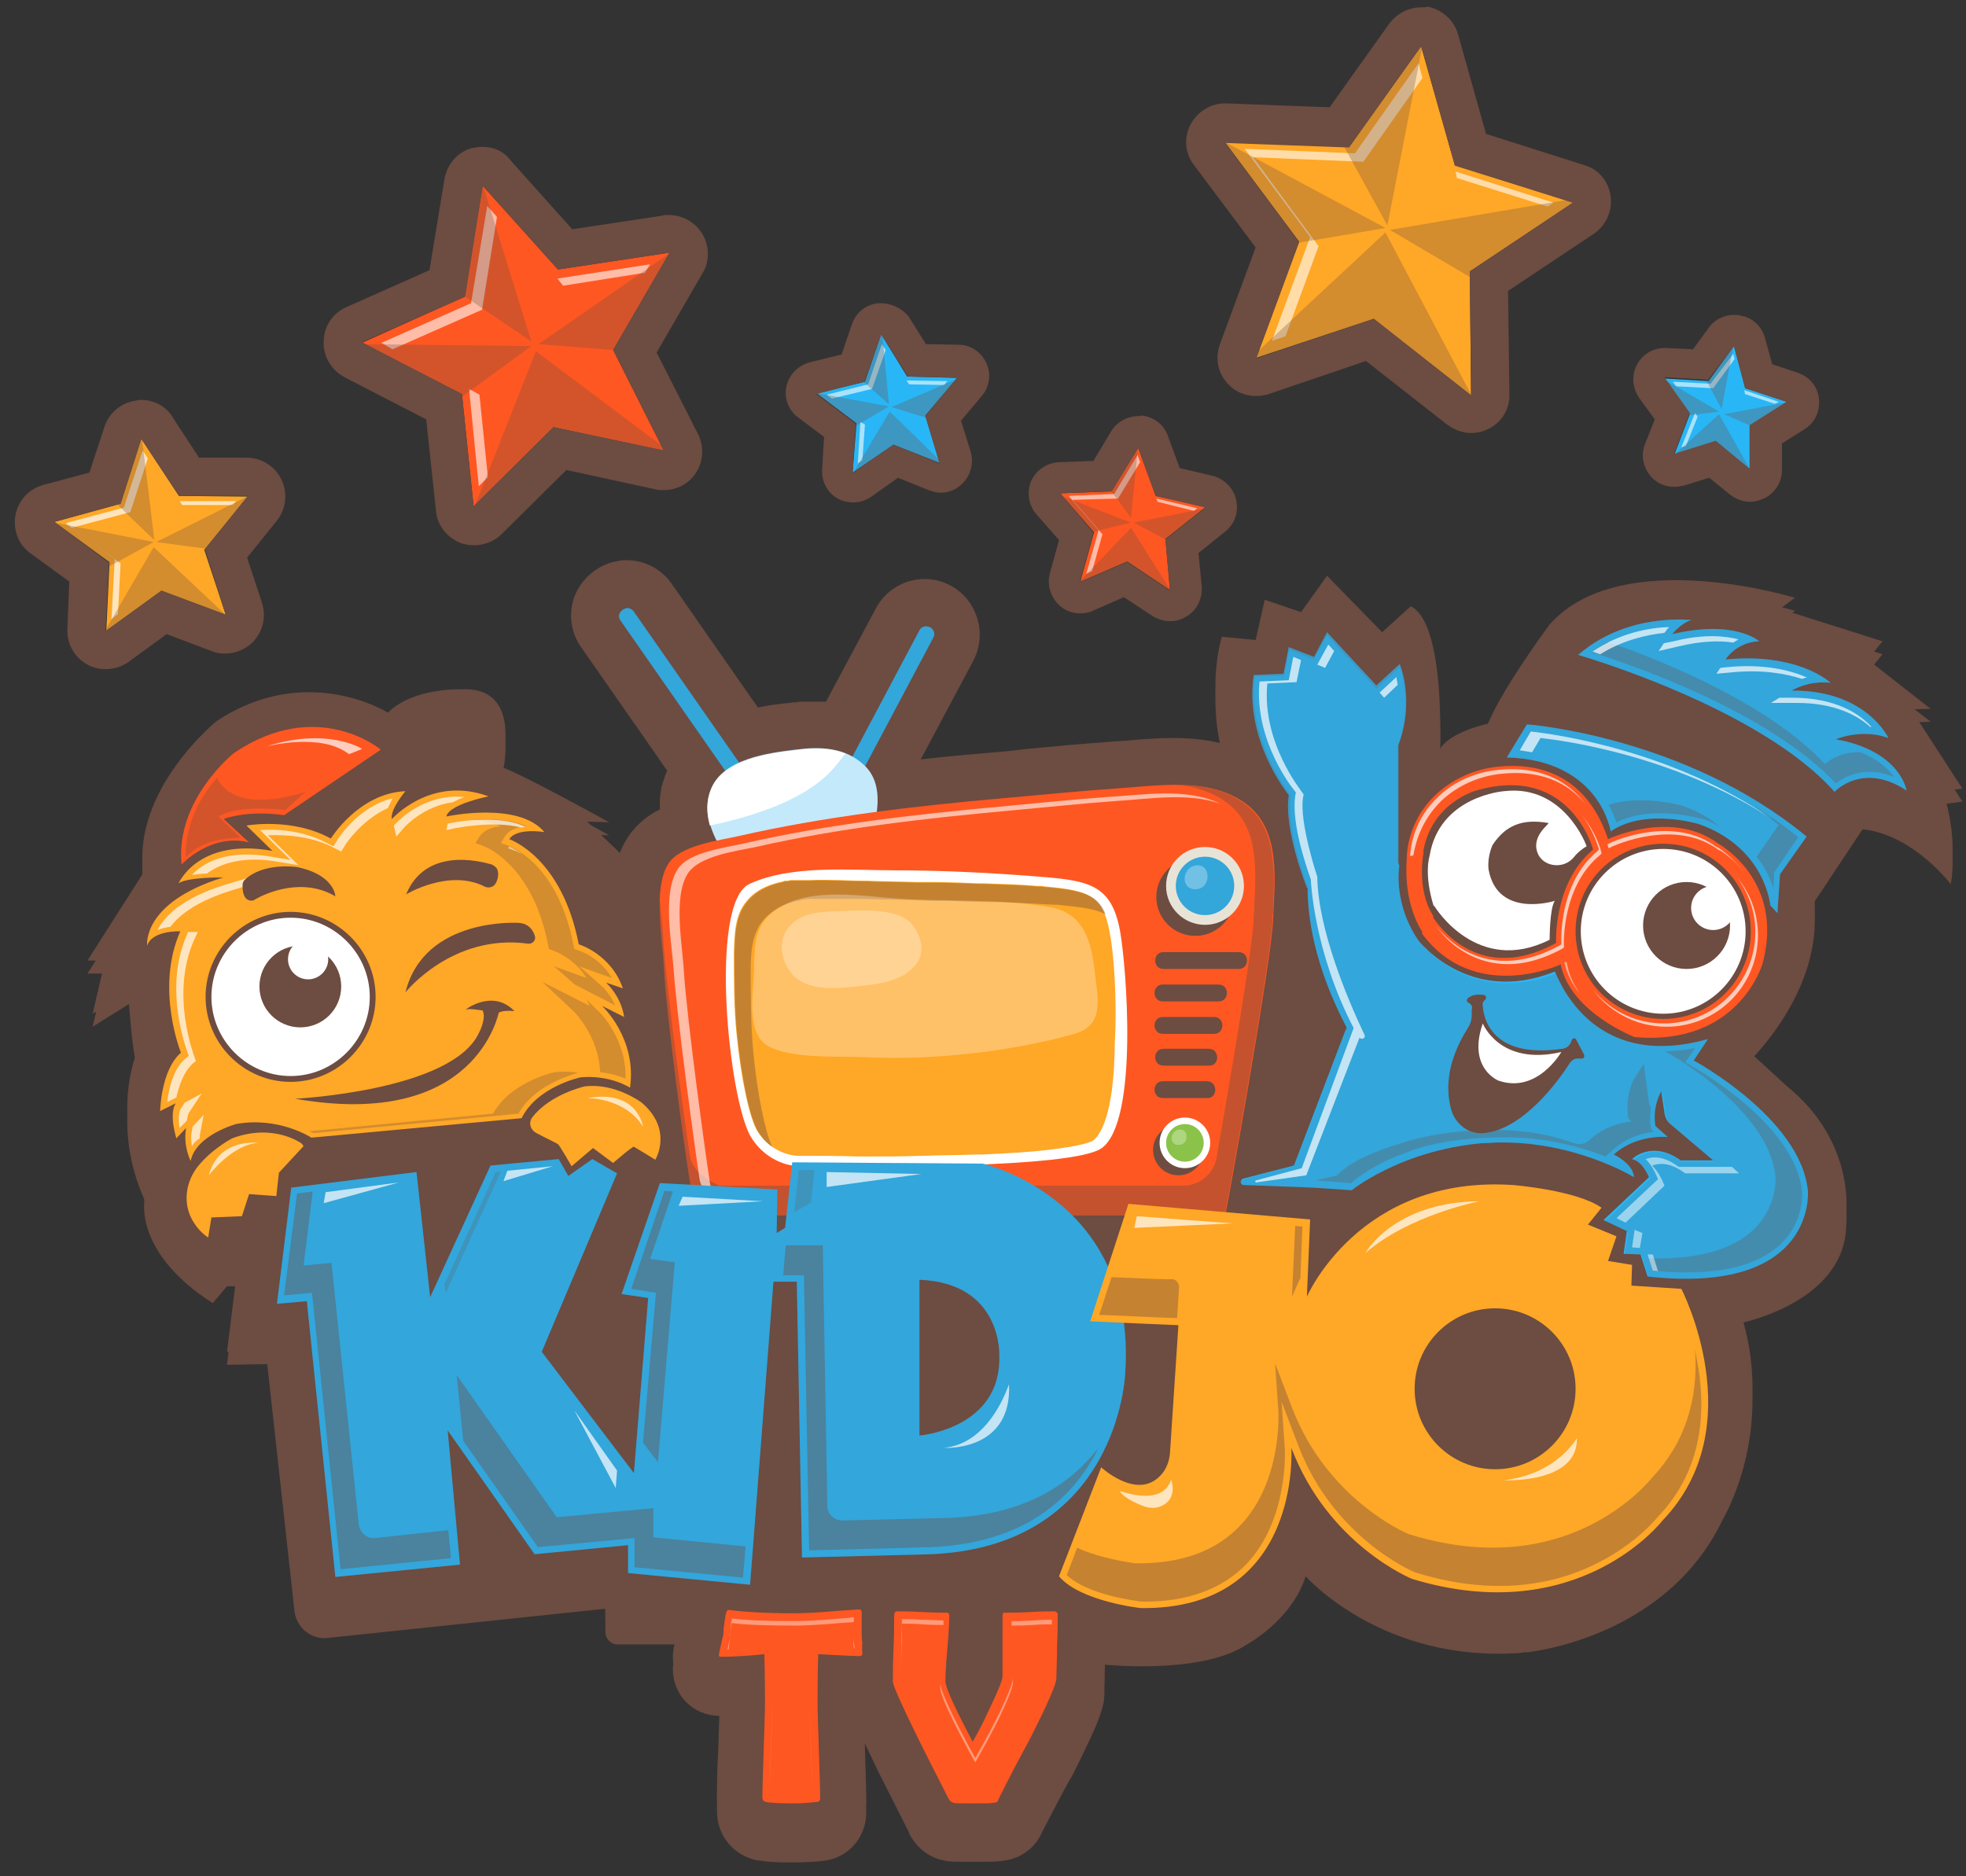 <svg xmlns="http://www.w3.org/2000/svg" width="176" height="168" viewBox="0 0 176 168">
    <rect x="0" y="0" width="176" height="168" fill="#333333" stroke="none"/>
    <g fill="none" fill-rule="evenodd">
        <g fill-rule="nonzero">
            <g>
                <g transform="translate(-468 -344) translate(196 343) translate(272.8 1.6)">
                    <path fill="#6D4C41" d="M96.85 140.947c-.813-.814-1.975-1.279-3.195-1.279h-.059c-.522 0-1.22 0-2.15.059-1.045.058-1.568.058-1.8.058H89.18c-.407 0-.871.058-1.278.174-.407.116-.872.349-1.278.697-.756-.58-1.685-.93-2.673-.93-.407 0-1.104 0-2.033-.058-1.046-.058-1.86-.058-2.382-.058-.523 0-1.046.117-1.569.29-.871-.464-1.743-.464-2.033-.464-.175 0-.175 0-1.104.058l-.814.058c-2.266.175-3.253.233-3.718.233-3.021 0-4.532-.117-5.345-.233H64.257c-.64 0-3.95.233-4.358 4.59v.058c0 .349-.058.64-.058.988 0 .116-.058.29-.116.639v.058c-.174.93-.29 1.336-.29 1.801 0 2.324 1.8 4.183 4.183 4.183 0 .872-.058 2.266-.116 4.067-.117 1.975-.117 3.486-.117 4.474 0 2.207 1.51 4.008 3.66 4.415h.117c.639.116 1.51.174 2.847.174h.116c1.045 0 1.917-.058 2.556-.116.407-.058 1.162-.116 1.917-.58 1.337-.756 2.15-2.209 2.15-3.777 0-1.046-.058-2.498-.116-4.474 0-.639-.058-1.22-.058-1.8.348.696.755 1.568 1.22 2.555.93 1.86 1.859 3.66 2.788 5.52v.058c.64 1.278 1.801 2.208 3.138 2.44.465.116.93.116 2.73.116h.175c.871 0 1.568 0 2.033-.058h.058c.407-.058 1.395-.116 2.324-.813.872-.581 1.278-1.395 1.453-1.801 1.162-2.208 2.033-3.951 2.672-4.997 0-.058.058-.116.058-.116 2.673-5.287 2.847-6.275 2.847-7.378 0-.64 0-1.57.058-2.79 0-1.335.058-2.265.058-2.904-.058-1.22-.523-2.266-1.336-3.137z"/>
                    <path fill="#6D4C41" d="M174.876 70.009l-4.59-7.088 1.743-.059-5.635-4.415 1.336-1.627-9.18-2.905 1.337-.987s-15.57-4.823-21.961 2.382c0 0-4.184 5.635-5.52 8.889 0 0-3.37.697-4.3 2.266 0 0 .524-11.272-2.614-12.782l-2.556 2.324-4.938-5.055-2.324 3.254-3.254-1.104-.813 3.602-3.021-.29s-2.382 7.146 2.498 15.047l1.627 7.61s-23.181 3.835-41.134.233c0 0-10.516-1.22-16.035-2.73l-3.776-3.602 1.975.058s-8.599-4.764-9.702-4.939c0 0 2.207-7.262-3.544-6.972 0 0-4.3-.174-6.566 2.092 0 0-7.262-4.59-15.338.755 0 0-7.552 6.1-6.565 13.595L7.03 85.405h1.569l-1.104 4.764 3.253-2.034s.29 4.3.697 5.52c0 0-2.324 5.287.698 12.026 0 0-.988 4.706 6.1 9.238l1.278-1.511h.872l-.872 7.03 3.602-.058 2.44 22.135c.175 1.453 1.51 2.557 2.963 2.382l24.866-2.614v2.091c0 .581.465 1.104 1.104 1.104h14.118c.64 0 1.162-.464 1.22-1.104l.058-1.162s17.081.291 19.638-1.568c0 0 1.22 4.3 8.482 5.635 0 0 8.598.93 12.723-1.743 0 0 4.125-2.207 5.346-6.158 0 0 6.855 7.785 19.288 6.856.233-.059.407-.059.64-.059 4.647-.639 13.42-3.427 17.429-11.91 0 0 4.764-7.901 1.51-17.545 0 0 9.354-1.801 9.528-8.715 0 0 .814-6.391-5.286-11.33l-3.544-3.253s6.913-6.449 5.926-14.35l4.357-6.565s3.834 0 7.901 4.88c0 0 .697-2.847-.697-7.146l1.743-.232z"/>
                    <g fill="#6D4C41">
                        <path d="M89.878 90.401c-.813-.813-1.975-1.278-3.195-1.278h-.058c-.523 0-1.22 0-2.15.058-1.046.058-1.569.058-1.801.058H82.209c-.407 0-.871.058-1.278.174-.407.117-.871.349-1.278.698-.755-.581-1.685-.93-2.673-.93-.406 0-1.104 0-2.033-.058-1.046-.058-1.86-.058-2.382-.058-.523 0-1.046.116-1.569.29-.871-.465-1.743-.465-2.033-.465-.175 0-.175 0-1.104.059l-.813.058c-2.266.174-3.254.232-3.719.232-3.02 0-4.531-.116-5.345-.232H57.285c-.64 0-3.95.232-4.357 4.59v.058c0 .348-.058.639-.058.987 0 .116-.059.29-.117.64v.057c-.174.93-.29 1.337-.29 1.801 0 2.324 1.8 4.184 4.183 4.184 0 .871-.058 2.265-.116 4.066-.116 1.976-.116 3.486-.116 4.474 0 2.208 1.51 4.009 3.66 4.415h.116c.639.117 1.51.175 2.847.175h.116c1.046 0 1.917-.058 2.556-.116.407-.059 1.162-.117 1.917-.581 1.337-.756 2.15-2.208 2.15-3.777 0-1.046-.058-2.498-.116-4.473 0-.64-.058-1.22-.058-1.801.348.697.755 1.568 1.22 2.556.93 1.86 1.86 3.66 2.789 5.52v.057c.639 1.279 1.8 2.208 3.137 2.44.465.117.93.117 2.73.117h.175c.871 0 1.569 0 2.033-.058h.058c.407-.059 1.395-.117 2.324-.814.872-.58 1.278-1.394 1.453-1.8 1.162-2.209 2.033-3.952 2.672-4.997 0-.058.058-.117.058-.117 2.673-5.286 2.847-6.274 2.847-7.378 0-.64 0-1.569.058-2.789 0-1.336.058-2.266.058-2.905-.058-1.22-.522-2.265-1.336-3.137z" transform="translate(6.972 51.708)"/>
                        <path d="M167.904 19.463l-4.59-7.088 1.743-.058-5.635-4.416 1.336-1.626-9.18-2.905 1.337-.988s-15.57-4.822-21.961 2.382c0 0-4.183 5.636-5.52 8.89 0 0-3.37.696-4.299 2.265 0 0 .523-11.271-2.614-12.782l-2.557 2.324-4.938-5.054-2.324 3.253-3.253-1.104-.814 3.602-3.021-.29s-2.382 7.146 2.498 15.047l1.627 7.611s-23.181 3.835-41.134.233c0 0-10.515-1.22-16.035-2.73l-3.776-3.603 1.975.058s-8.598-4.764-9.702-4.938c0 0 2.207-7.263-3.544-6.972 0 0-4.3-.174-6.565 2.091 0 0-7.263-4.59-15.338.756 0 0-7.553 6.1-6.565 13.595L.058 34.859h1.569L.523 39.623l3.253-2.033s.29 4.299.698 5.519c0 0-2.324 5.287.697 12.026 0 0-.988 4.706 6.1 9.238l1.278-1.51h.872l-.872 7.03 3.602-.059 2.44 22.136c.175 1.452 1.511 2.556 2.963 2.382l24.867-2.615v2.092c0 .58.464 1.104 1.103 1.104h14.118c.64 0 1.162-.465 1.22-1.104l.059-1.162s17.08.29 19.637-1.569c0 0 1.22 4.3 8.482 5.636 0 0 8.599.93 12.724-1.743 0 0 4.125-2.208 5.345-6.159 0 0 6.855 7.786 19.288 6.856.233-.058.407-.058.64-.058 4.647-.64 13.42-3.428 17.429-11.91 0 0 4.764-7.902 1.51-17.546 0 0 9.354-1.801 9.529-8.715 0 0 .813-6.39-5.287-11.329l-3.544-3.253s6.913-6.45 5.926-14.35l4.357-6.566s3.835 0 7.901 4.88c0 0 .698-2.846-.697-7.146l1.743-.232z" transform="translate(6.972 51.708)"/>
                    </g>
                    <path fill="#6D4C41" d="M105.565 115.21c-.64 0-1.278-.117-1.918-.35-1.336-.464-2.382-1.394-3.137-2.382H70.996c-1.627 2.208-3.544 2.731-4.996 2.731-.64 0-1.278-.116-1.918-.349-1.917-.697-3.195-2.265-3.95-3.718-2.382-1.568-3.138-3.544-3.37-4.996-.348-2.15-2.15-15.164-2.44-20.044 0-.407-.058-.93-.116-1.453-.29-3.02-.756-7.204 1.162-10.225.755-1.162 1.743-1.975 2.905-2.556v-.233-.348-.407c0-.116.058-.29.058-.407 0-.174.058-.29.058-.406 0-.175.058-.29.116-.465 0-.116.058-.233.116-.349.058-.29.175-.523.29-.813v-.058l-7.61-10.923c-1.046-1.394-1.278-3.253-.581-4.88.697-1.569 2.208-2.73 3.892-2.963.233-.058.465-.058.698-.058 1.51 0 2.905.697 3.834 1.86.058.057.116.173.174.231l7.728 11.097c1.103-.232 2.091-.348 2.788-.406.116 0 .29-.059.407-.059h.116c.116 0 .29 0 .407-.058h2.382l4.473-8.366c.872-1.627 2.557-2.614 4.358-2.614 1.743 0 3.37.93 4.241 2.44.871 1.51.93 3.311.116 4.88l-4.706 8.831c2.44-.29 4.706-.465 6.623-.639.93-.058 1.86-.174 2.79-.29 2.44-.233 4.937-.465 7.436-.64.523-.058 1.045-.058 1.626-.116 1.279-.116 2.673-.232 4.125-.232 3.66 0 6.566.871 8.89 2.556 4.59 3.428 4.299 9.005 4.183 12.666 0 .406-.059.813-.059 1.22 0 .639-.058 2.556-2.207 15.047-2.092 12.375-2.266 12.666-2.557 13.305-.406.755-.987 1.336-1.743 1.743-1.568 2.556-3.66 3.195-5.17 3.195z"/>
                    <g transform="translate(54.612 53.45)">
                        <path fill="#6D4C41" d="M8.831 54.496c.29.93 1.104 2.557 2.15 2.905 1.743.64 2.905-2.382 3.37-3.66l-5.52.755zM48.338 54.496c.29.93 1.104 2.557 2.15 2.905 1.742.64 2.904-2.382 3.37-3.66l-5.52.755z"/>
                        <path fill="#29B6F6" d="M28.12 2.382c-.117-.232-.349-.349-.64-.349-.232 0-.464.117-.58.349l-7.088 13.363c-.117.232-.117.464 0 .697.116.232.348.348.639.348.232 0 .464-.116.58-.348L28.12 3.079c.174-.29.116-.523 0-.697zM12.84 19.056c.232-.058.465-.232.58-.465.117-.232.059-.464-.115-.697L1.278.64C1.104.465.871.35.64.407.407.465.174.639.06.87c-.117.233-.059.465.115.698l12.027 17.255c.174.174.406.232.639.232z"/>
                        <path fill="#6D4C41" d="M8.947.64C8.831.406 8.6.29 8.308.29c-.232 0-.465.117-.58.35L.638 14.001c-.116.232-.116.464 0 .697.116.232.349.348.64.348.232 0 .464-.116.58-.348L8.947 1.336c.174-.29.116-.523 0-.697z" opacity=".15" transform="translate(19.172 1.743)"/>
                        <path fill="#6D4C41" d="M12.84 19.056c.232-.058.465-.232.58-.465.117-.232.059-.464-.115-.697L1.278.64C1.104.465.871.35.64.407.407.465.174.639.06.87c-.117.233-.059.465.115.698l12.027 17.255c.174.174.406.232.639.232z" opacity=".15"/>
                        <path fill="#C4E9FB" d="M21.961 14.466c-1.743-1.626-3.95-1.684-6.158-1.394-2.44.29-6.45.814-7.553 3.486-.93 2.266.29 4.416 1.336 6.217.116 0 .233 0 .349-.117l13.014-2.905c-.174-.174 1.046-3.37-.988-5.287z"/>
                        <path fill="#FFF" d="M20.276 13.42c-1.394-.522-2.963-.522-4.473-.29-2.44.29-6.45.814-7.553 3.486-.465 1.104-.407 2.208-.116 3.254 9.876-2.092 11.27-5.52 12.142-6.45z"/>
                        <path fill="#FF5722" d="M6.39 52.056c.175 1.162 1.105 2.034 2.673 2.73h45.2c.117-.232 4.184-23.006 4.3-26.492.116-3.428.755-7.96-2.382-10.342-3.311-2.498-8.017-1.626-11.794-1.394-3.37.232-6.74.581-10.109.872-7.843.697-15.86 1.626-23.53 3.37-1.743.406-5.287.813-6.333 2.497-1.394 2.208-.522 6.74-.406 9.122.232 4.59 1.975 17.255 2.382 19.637z"/>
                        <path fill="#6D4C41" d="M55.077 11.968v-.465c0-.639.058-1.22.058-1.859v-.58c0-.407 0-.814-.058-1.22-.116-2.15-.697-4.184-2.498-5.578C50.836.93 48.686.58 46.479.523c1.626.174 3.137.639 4.473 1.627 3.196 2.382 2.498 6.913 2.382 10.341-.058 2.44-2.091 14.35-3.311 21.38-.233 1.453-1.51 2.557-3.021 2.557H5.519c-1.568-.698-2.498-1.569-2.672-2.73C2.498 31.314.697 18.65.465 14.06c-.058-1.046-.233-2.44-.349-3.893-.174 2.208.233 4.939.349 6.565.29 4.59 2.033 17.256 2.382 19.638.174 1.103.987 1.975 2.44 2.614.058.058.116.058.232.116h45.2c.117-.232 4.184-23.007 4.3-26.493v-.523c.058-.058.058-.058.058-.116z" opacity=".4" transform="translate(3.486 15.687)"/>
                        <path fill="#FFF" d="M4.067 34.975C3.718 32.71 2.033 20.51 1.743 16.093c-.116-2.324-.988-6.681.349-8.773 1.045-1.626 4.473-2.033 6.1-2.382C15.57 3.254 23.297 2.382 30.85 1.685c3.254-.29 6.45-.64 9.703-.872 2.905-.174 6.274-.755 9.18.233-3.08-1.453-6.915-.756-10.11-.581-3.253.232-6.507.58-9.702.871-7.553.697-15.28 1.569-22.659 3.254-1.685.406-5.112.755-6.1 2.382-1.336 2.091-.523 6.507-.349 8.773.29 4.415 1.976 16.616 2.324 18.882.175 1.103 1.046 1.975 2.557 2.614h.174c-1.046-.639-1.685-1.394-1.801-2.266z" opacity=".6" transform="translate(4.067 16.849)"/>
                        <path fill="#FFF" d="M44.852 29.282c-.755-4.067-2.73-4.474-7.03-4.823-4.357-.348-8.715-.58-13.072-.58-4.067 0-9.296-.523-13.072 1.22-3.66 1.684-1.86 19.52.174 22.716.93 1.51 2.614 2.556 4.416 2.556 5.46.058 24.4.233 26.957-1.626 3.312-2.44 2.208-16.268 1.627-19.463z"/>
                        <path fill="#FFA726" d="M43.922 29.398c-.58-3.138-1.684-3.719-5.693-4.067-.175 0-.349-.058-.523-.058h-.29c-1.279-.116-2.964-.175-4.765-.233h-.523c-1.394-.058-2.788-.116-4.183-.116H26.668h-.059c-1.685-.058-3.195-.058-4.415-.116-1.337 0-2.208-.058-2.44-.058-.814 0-1.744-.058-2.673 0h-1.685c-.116 0-.232.058-.349.058h-.116c-.058 0-.174 0-.232.058-.058 0-.116 0-.174.058h-.117c-1.162.29-2.207.755-2.963 1.685-1.103 1.278-1.103 3.021-1.162 4.648 0 2.382 0 4.88.233 7.204.406 4.067 1.162 7.67 1.917 8.831.813 1.278 2.208 2.092 3.602 2.15h.93c1.162 0 2.73 0 4.531.058h.581c1.801 0 3.37 0 4.88-.058h.175c1.743-.058 3.312-.058 4.706-.116h.639c2.556-.117 4.415-.233 5.868-.407 3.021-.349 3.893-.697 4.125-.872.523-.406 1.86-2.033 1.917-8.714.233-4.067-.116-8.25-.465-9.935z"/>
                        <path fill="#6D4C41" d="M2.15 15.745c-.233-2.382-.233-4.88-.233-7.205 0-1.568.058-3.37 1.162-4.647.814-.93 1.86-1.395 2.963-1.685h.116c.059 0 .117 0 .175-.058.058 0 .174 0 .232-.058h.116c.117 0 .233-.059.349-.059h4.357c.233 0 1.104 0 2.44.059 1.22 0 2.731.058 4.416.116h1.336c1.395.058 2.789.116 4.183.116h.523c1.801.058 3.486.174 4.764.232h.29c.175 0 .35.058.524.058 1.8.175 3.02.349 3.834.814C33 1.627 31.606 1.278 28.41.988c-.174 0-.348-.058-.523-.058h-.29C26.319.813 24.634.755 22.833.697h-.523C20.915.64 19.52.581 18.127.581h-1.278-.059C15.106.523 13.595.523 12.375.465c-1.336 0-2.208-.058-2.44-.058-.814 0-1.743-.058-2.673 0H5.577c-.116 0-.232.058-.348.058h-.116c-.058 0-.175 0-.233.058-.058 0-.116 0-.174.058H4.59c-1.162.29-2.208.755-2.963 1.685C.523 3.544.523 5.287.465 6.914c0 2.382 0 4.88.232 7.204.407 4.067 1.162 7.669 1.917 8.83.349.524.756.989 1.22 1.279-.639-1.394-1.336-4.764-1.684-8.482z" opacity=".4" transform="translate(9.877 24.401)"/>
                        <path fill="#FFF" d="M1.162 13.595c.174.174.349.349.581.465 2.15 1.162 6.275.871 8.715.987 5.926.291 12.898-.464 18.707-2.091 2.79-.813 2.034-3.312 1.801-5.636-.29-2.614-.987-5.17-3.95-5.693C22.136.755 17.139 1.22 12.2.755 8.889.465 4.009-.175 1.51 2.673.523 3.834.523 5.403.465 6.856c.058 1.8-.697 5.17.697 6.739z" opacity=".3" transform="translate(11.62 25.563)"/>
                        <path fill="#FFF" d="M.813 5.636c.058.058.058.116.117.174C2.324 7.437 4.822 7.146 6.68 6.972c1.51-.174 3.08-.29 4.416-1.104 1.568-1.046 1.859-2.382.93-4.009-.35-.639-.93-1.046-1.57-1.278C8.716 0 6.624.174 4.88.232 3.428.29 1.51.407.581 1.801-.29 2.905 0 4.59.813 5.636z" opacity=".3" transform="translate(14.525 27.306)"/>
                        <g fill="#6D4C41">
                            <path d="M7.843.407h-6.74c-.987 0-.987 1.51 0 1.51h6.74c.988 0 .988-1.51 0-1.51zM6.042 3.312H1.046c-.988 0-.988 1.51 0 1.51h4.996c.988 0 .988-1.51 0-1.51zM5.636 6.217h-4.59c-.988 0-.988 1.51 0 1.51h4.59c.987 0 .987-1.51 0-1.51zM5.17 9.063H1.105c-.988 0-.988 1.51 0 1.51H5.17c.987.059.987-1.51 0-1.51zM4.996 11.968h-3.95c-.988 0-.988 1.51 0 1.51h3.95c.988.059.988-1.51 0-1.51z" transform="translate(47.64 30.792)"/>
                        </g>
                        <circle cx="51.591" cy="26.26" r="3.486" fill="#6D4C41"/>
                        <circle cx="52.463" cy="25.273" r="3.486" fill="#E8E3D7"/>
                        <circle cx="52.463" cy="25.273" r="2.614" fill="#29B6F6"/>
                        <circle cx="3.079" cy="2.614" r="2.614" fill="#6D4C41" opacity=".15" transform="translate(49.384 22.658)"/>
                        <path fill="#FFF" d="M.93.232c-1.162.349-1.162 2.266.29 2.092C2.556 2.15 2.44-.174.93.232z" opacity=".3" transform="translate(50.546 23.24)"/>
                        <circle cx="50.081" cy="48.919" r="2.266" fill="#6D4C41"/>
                        <circle cx="50.662" cy="48.28" r="2.266" fill="#FFF"/>
                        <path fill="#8BC34A" d="M52.347 48.28c0 .93-.756 1.685-1.685 1.685-.93 0-1.685-.756-1.685-1.685 0-.93.755-1.685 1.685-1.685s1.685.755 1.685 1.685z"/>
                        <path fill="#FFF" d="M.64.058C-.117.29-.117 1.511.812 1.394 1.685 1.336 1.627-.232.64.058z" opacity=".3" transform="translate(49.384 47.06)"/>
                    </g>
                    <path fill="#FF5722" d="M126.654 75.644s-.639 3.021.64 5.403l.232.407-.64 1.278-.348.116s-1.743-2.382-1.394-6.623l1.51-.58z"/>
                    <circle cx="148.093" cy="82.79" r="7.378" fill="#FFF"/>
                    <path fill="#FF5722" d="M24.634 72.39l8.656-5.867s-5.635-4.764-13.13.29c0 0-5.287 4.183-4.706 9.993 0 0 2.615-2.847 6.042-1.975l-2.265-2.092c.058-.058 2.207-.813 5.403-.348z"/>
                    <path fill="#FFA726" d="M23.588 75.586l-2.324-2.266s4.067-.755 7.553 1.162c0 0 2.498-4.067 6.681-4.241 0 0-1.394 1.627-1.22 2.498 0 0 3.486-3.95 8.657-2.033 0 0-3.544.697-3.777 1.8 0 0 6.45-1.394 8.773 1.395 0 0-2.498-.407-3.137.64 0 0 4.706 1.568 6.216 9.411 0 0 2.905.872 3.951 3.95l-1.51-.522s1.336 1.162 1.626 3.08l-1.975-.989s3.137 2.905 2.498 7.32c0 0-1.743-1.161-4.415-.929 0 0-3.893.814-5.287 3.66l-18.824 1.743s-2.905-1.917-6.74-1.22c0 0-3.602.988-4.066 3.312 0 0-.698-1.336-.407-2.963l-.872.93s-.697-2.15-.058-3.138l-1.394.697s.058-3.66 1.86-5.228c0 0-2.325-5.752-.059-10.865 0 0-2.498-.116-2.963 1.278 0 0-.523-3.834 6.797-6.1 0 0-3.079-.058-4.008.523 0 .174 1.568-4.125 8.424-2.905z"/>
                    <g fill="#6D4C41" opacity=".3">
                        <path d="M2.789.755c-.756.058-1.51.349-1.918.93l-.348.58.639.233c.174.058 4.474 1.627 5.868 8.947l.058.29.29.117s1.976.64 3.08 2.498l-2.905-1.045 1.859 1.626 3.602 1.86c-.465-1.046-1.104-1.627-1.104-1.627l-2.091-1.86 2.905 1.046c-1.104-1.917-3.022-2.498-3.08-2.498l-.29-.116-.058-.29C7.9 4.124 3.66 2.555 3.428 2.497l-.64-.232.35-.581c.406-.64 1.161-.872 1.917-.93C3.66.116 1.743.058.29.175c.872.057 1.743.232 2.499.58z" transform="translate(41.25 72.623)"/>
                    </g>
                    <g fill="#6D4C41" opacity=".3">
                        <path d="M22.194.116h-.059c-.174.058-3.95.872-5.519 3.718L.174 5.404l.349.173 18.359-1.743c1.394-2.498 4.532-3.427 5.345-3.66-.64-.116-1.278-.116-2.033-.058z" transform="translate(26.725 95.281)"/>
                    </g>
                    <g fill="#6D4C41" opacity=".3">
                        <path d="M5.113 2.789L4.067 1.743c.116.174.174.349.29.58L.117.175 2.904 2.79S5.17 4.996 5.287 8.25c.988.116 1.743.349 2.266.581.116-3.602-2.382-6.042-2.44-6.042z" transform="translate(47.64 87.148)"/>
                    </g>
                    <g fill="#FFF" opacity=".5">
                        <path d="M1.801.93C1.278.58.871.349.639.232L.523.407l.639.232c.058 0 .29.116.639.29z" transform="translate(44.155 74.947)"/>
                    </g>
                    <g fill="#FFF" opacity=".7">
                        <path d="M.232 1.104L1.046.93C1.104.93 4.357.232 6.914.87c.116 0 .29-.058.406-.058C4.764-.407.581.465.35.523l-.117.58z" transform="translate(38.926 72.623)"/>
                    </g>
                    <g fill="#FFF" opacity=".7">
                        <path d="M.407 2.789l-.233.232.233.988.697-.814C1.22 3.08 2.847 1.278 5.46.93 5.81.755 6.158.58 6.507.465 2.847.116.523 2.673.407 2.789z" transform="translate(34.278 70.299)"/>
                    </g>
                    <g fill="#FFF" opacity=".7">
                        <path d="M.988 2.033L2.15.29l-1.51.814-.35.523C.058 1.975.058 2.73.174 3.37l.64-.64c.057-.348.116-.58.174-.697z" transform="translate(15.106 97.024)"/>
                    </g>
                    <g fill="#FFF" opacity=".7">
                        <path d="M.813 2.324l.349-1.86-.988 1.047-.058.348c-.116.523-.058.988 0 1.395.174-.291.407-.523.697-.698v-.232z" transform="translate(16.268 98.767)"/>
                    </g>
                    <g fill="#FFF" opacity=".7">
                        <path d="M.232 15.57l.814-.406c.232-1.046.639-2.266 1.452-3.021l.29-.233-.115-.348c0-.059-2.208-5.578-.059-10.458l.349-.755H2.15h-.058l-.117.29c-2.15 4.88.058 10.4.058 10.458l.117.348-.29.233C.754 12.608.348 14.466.231 15.57z" transform="translate(13.944 82.5)"/>
                    </g>
                    <g fill="#FFF" opacity=".7">
                        <path d="M7.901 5.694l1.743.29-2.73-2.672c1.394-.058 3.892 0 6.1 1.22l.465.232.29-.465c0-.058 1.453-2.324 3.893-3.428.116-.29.29-.58.407-.871-3.138.755-4.997 3.776-4.997 3.834l-.29.465-.465-.232c-2.208-1.22-4.706-1.336-6.1-1.22l2.73 2.672-1.743-.29c-4.067-.697-6.1.58-7.088 1.627.465-.058.93-.117 1.336-.117 1.162-.871 3.196-1.626 6.45-1.045z" transform="translate(16.268 70.88)"/>
                    </g>
                    <g fill="#FFF" opacity=".7">
                        <path d="M7.32 1.22l3.254-.988L8.54.174 6.623.755c-4.009 1.22-5.52 2.905-6.1 4.067.407-.174.813-.232 1.162-.29C2.44 3.486 4.067 2.208 7.32 1.22z" transform="translate(12.782 77.852)"/>
                    </g>
                    <path fill="#6D4C41" d="M20.915 78.665c0 .29 0 .814.29 1.162.233.233.582.29.814.116.988-.58 4.241-2.033 7.204-.29 0 0-.058-1.917-3.427-2.615 0 0-3.021-.464-4.706 1.162-.116.117-.175.29-.175.465zM35.556 79.479s3.835-2.324 7.03-.698c.349.175.813.058.988-.29.174-.29.29-.755.174-1.162-.058-.232-.29-.407-.523-.523-1.22-.349-5.926-1.51-7.669 2.673zM35.498 88.251s4.183-5.287 10.98-4.357c.407.058.756-.349.582-.755-.175-.523-.581-1.046-1.395-1.104 0 0-8.482-.581-10.167 6.216z"/>
                    <g transform="translate(17.43 80.757)">
                        <circle cx="7.785" cy="7.901" r="7.32" fill="#FFF"/>
                        <path fill="#6D4C41" d="M7.785 15.512c-4.183 0-7.61-3.428-7.61-7.61C.174 3.717 3.601.29 7.784.29s7.611 3.428 7.611 7.611-3.428 7.611-7.61 7.611zm0-14.699C3.893.813.697 4.01.697 7.901c0 3.893 3.196 7.088 7.088 7.088 3.893 0 7.088-3.195 7.088-7.088 0-3.892-3.195-7.088-7.088-7.088z"/>
                    </g>
                    <circle cx="26.086" cy="87.729" r="3.66" fill="#6D4C41"/>
                    <circle cx="26.783" cy="85.288" r="1.801" fill="#FFF"/>
                    <path fill="#6D4C41" d="M25.621 97.78s14.002-.698 16.442-5.868c0 0 .697-1.279.349-2.034 0 0-1.336-.232-1.569-.058 0 0 2.44-1.917 4.416.116 0 0-.872-.116-1.395.116-.058 0-1.917 10.574-18.243 7.728z"/>
                    <path fill="#FFA726" d="M26.202 101.788s-2.498-1.859-6.216-.464c0 0-1.917.987-3.196 2.672-1.045 1.453-1.22 3.37-.232 4.88.29.465.697.93 1.278 1.337l.29-1.801 2.731-.117.64-1.975 2.44.174.232-2.091 2.208-2.382-.175-.233zM49.151 101.846c.116.059 1.22 1.976 1.22 1.976l1.918-1.627 1.8 1.336s1.744-1.51 1.86-1.452c.116.058 1.917 1.162 1.917 1.162s1.627-2.673-1.22-5.113c0 0-2.382-1.8-5.113-1.452 0 0-3.079.697-4.648 2.73-.406.465-.232 1.162.349 1.453.755.406 1.86.93 1.917.987z"/>
                    <path fill="#FFA726" d="M56.065 101.672c.058 0 .116.058 1.569.93.29-.756.58-2.499-1.337-4.125-.174-.116-2.324-1.627-4.706-1.337-.29.059-2.963.814-4.415 2.557-.116.116-.116.29-.116.406 0 .059.058.233.29.35 1.917.929 1.976.929 2.034.987.116.058.174.116 1.103 1.685l1.743-1.511 1.801 1.336c1.685-1.394 1.743-1.336 2.034-1.278z"/>
                    <path fill="#29B6F6" d="M26.667 115.906l-2.672.233 1.278-10.4 11.213-1.394 1.22 11.213 5.403-11.794 6.1-.581.872 1.51 2.15-1.51 2.207 1.278-6.74 15.977 8.25 10.864 1.279-15.686-2.382-.349 3.428-9.935 10.515.581-.058 3.893.756-.465.639-5.868 17.023.116s13.885 3.08 12.781 18.824c0 0-.58 15.454-17.43 16.152l-11.503.29-.465-24.692H68.44l-2.092 27.132-10.922-1.046v-2.498l-8.366.814-7.786-11.097 1.104 12.026-11.155 1.104-2.556-24.692z"/>
                    <g fill="#6D4C41" opacity=".15">
                        <path d="M2.847 13.072l-2.673.233 1.278-10.4L12.665 1.51l1.22 11.213L19.29.93l6.1-.581.871 1.51L28.41.35l2.208 1.278-6.74 15.977 8.25 10.864 1.279-15.686-2.382-.349 3.427-9.935 10.516.581-.058 3.893.755-.465.64-5.868 17.022.116S77.213 3.835 76.11 19.58c0 0-.581 15.454-17.43 16.151l-11.503.291-.465-24.692H44.62l-2.092 27.132-10.922-1.046v-2.498l-8.367.813-7.785-11.096 1.104 12.026-11.155 1.104-2.556-24.692z" transform="translate(23.82 102.834)"/>
                    </g>
                    <g fill="#6D4C41" opacity=".4">
                        <path d="M1.569 22.833L2.905 24.576 4.415 6.681 2.208 6.391 4.241 0.349 3.486 0.29 0.523 9.063 2.731 9.412z" transform="translate(55.193 105.739)"/>
                    </g>
                    <g fill="#6D4C41" opacity=".2">
                        <path d="M1.511 3.079L1.801 0.174 0.407 0.174 0 3.951z" transform="translate(70.299 103.996)"/>
                    </g>
                    <g fill="#6D4C41" opacity=".2">
                        <path d="M0.174 11.213L5.113 0.29 4.648 0.349 0.058 10.4z" transform="translate(38.926 103.996)"/>
                    </g>
                    <g fill="#6D4C41" opacity=".4">
                        <path d="M17.604 15.047L17.604 12.433 8.947 13.246 0 0.523 0.581 6.391 7.262 15.919 15.919 15.106 15.919 17.72 25.621 18.65 25.854 15.861z" transform="translate(40.088 122.007)"/>
                    </g>
                    <g fill="#6D4C41" opacity=".4">
                        <path d="M6.914 30.153L4.474 6.74l-2.499.233L2.79.349 1.394.523.232 9.644l2.499-.232 2.556 24.75 9.877-.988-.233-2.498-6.507.697c-.755.116-1.394-.465-1.51-1.22z" transform="translate(24.401 105.739)"/>
                    </g>
                    <g fill="#6D4C41" opacity=".4">
                        <path d="M15.047 24.924l-9.586.233c-.697 0-1.336-.581-1.336-1.279L3.718.523H.407L.174 3.195h1.86l.464 24.634 10.923-.29c6.74-.29 11.62-2.963 14.524-8.018.175-.29.29-.523.407-.813-3.021 3.892-7.495 5.984-13.305 6.216z" transform="translate(69.137 110.387)"/>
                    </g>
                    <g fill="#FFF" opacity=".7">
                        <path d="M0.465 0.988L0.29 1.975 7.03 0.116z" transform="translate(27.887 105.158)"/>
                    </g>
                    <g fill="#FFF" opacity=".7">
                        <path d="M0.465 0.813L0.116 1.743 4.532 0.407z" transform="translate(44.155 103.415)"/>
                    </g>
                    <g fill="#FFF" opacity=".7">
                        <path d="M.465.232c-.058.117-.349.814-.349.814L7.67.639.465.232z" transform="translate(59.841 106.32)"/>
                    </g>
                    <g fill="#FFF" opacity=".7">
                        <path d="M0.058 0.174L3.893 5.577 3.776 7.146z" transform="translate(50.546 125.492)"/>
                    </g>
                    <g fill="#FFF" opacity=".7">
                        <path d="M0 0.349L0 1.685 8.482 0.523z" transform="translate(73.204 103.996)"/>
                    </g>
                    <path fill="#6D4C41" d="M81.512 113.989v13.944s7.378-.581 7.146-7.205c0-.058.232-6.449-7.146-6.739z"/>
                    <path fill="#FFA726" d="M104.693 118.056c-.29 0-7.901-.349-7.901-.349l3.428-10.516 16.267 1.395-.29 6.914s4.706-10.923 18.475-9.993c0 0 5.694.464 7.901 2.033l-1.22 1.51 2.557 1.046-.756 2.208 2.15.349-.058 1.859 4.473.29s6.391 12.317-1.684 20.741c0 0-7.495 9.761-22.426 5.23 0 0-7.495-3.022-10.807-11.737 0 0 .988 14.525-13.478 14.35 0 0-5.404-.58-7.32-2.846l3.776-9.76s3.195 2.962 5.286.755c.523-.523.814-1.278.872-2.034l.755-11.445z"/>
                    <g fill="#6D4C41" opacity=".4">
                        <path d="M0.407 6.856L1.162 5.171 1.336 0.581 0.697 0.523z" transform="translate(114.454 108.644)"/>
                    </g>
                    <g fill="#6D4C41" opacity=".4">
                        <path d="M1.104.465L0 3.835c2.789.116 6.39.29 6.972.29l.174-2.789c0-.348-.29-.697-.639-.697C6.391.697 3.718.581 1.104.465z" transform="translate(97.605 113.292)"/>
                    </g>
                    <g fill="#6D4C41" opacity=".4">
                        <path d="M56.588 2.498c-.116-.697-.233-1.336-.349-1.975.349 4.59-.987 8.482-3.834 11.503l-.058.058s-1.86 2.382-5.462 4.184c-4.764 2.382-10.283 2.672-16.267.813-.465-.174-7.379-3.254-10.458-11.33l-1.51-3.95.29 4.241c0 .058.407 6.275-3.428 10.284-2.207 2.324-5.345 3.427-9.412 3.37-.29-.059-3.079-.407-5.17-1.395L0 20.741c1.86 1.801 6.275 2.324 6.681 2.382 4.067.058 7.205-1.104 9.412-3.37 3.777-4.008 3.428-10.225 3.428-10.283l-.29-4.241 1.51 3.95c3.08 8.076 9.993 11.155 10.458 11.33 5.984 1.859 11.503 1.568 16.267-.814 3.602-1.8 5.404-4.125 5.462-4.183l.058-.058c3.137-3.311 4.357-7.669 3.602-12.956z" transform="translate(94.7 119.683)"/>
                    </g>
                    <circle cx="133.045" cy="123.75" r="7.204" fill="#6D4C41"/>
                    <path fill="#29B6F6" d="M124.389 76.806l-8.192 2.092s-2.092-5.171-1.627-8.308c0 0-4.009-4.88-3.137-10.749l2.672-.116.465-2.382 2.266.872 1.162-2.208 4.415 4.764 2.092-1.917s1.394 3.195-.116 7.262v10.69zM140.482 58.04s16.21 4.648 22.949 12.259c0 0 2.498-2.73 6.449-.116 0 0-.523-3.544-6.333-4.59 0 0 2.266-.988 4.706-.116 0 0-1.975-4.3-8.657-4.241 0 0 1.453-.93 3.486-.698 0 0-2.847-2.73-9.412-2.091 0 0 .988-1.569 3.021-1.627 0 0-2.15-1.975-7.785-.639 0 0 .755-.988 1.743-1.278 0 .058-5.694-.755-10.167 3.137z"/>
                    <g fill="#6D4C41" opacity=".3">
                        <path d="M24.576 10.4c-1.511-.058-2.615.58-3.196 1.045C16.384 6.1 7.03 2.265 1.975.523c-.523.232-.987.58-1.452.93 3.602 1.103 15.86 5.345 21.845 11.735.813-.639 2.672-1.626 5.229-.58-.581-.756-1.453-1.57-3.021-2.208z" transform="translate(141.179 56.355)"/>
                    </g>
                    <path fill="#29B6F6" d="M135.892 64.257s14.176 1.046 25.04 10.05l-2.382 3.37-.232 3.486-.639-.697s-.407-5.112-6.333-7.262c0 0-4.822-1.51-7.96.639 0 0-.929-6.39-9.295-6.623l1.801-2.963z"/>
                    <g fill="#6D4C41" opacity=".3">
                        <path d="M6.972.697C6.798.64 5.17.174 3.137.174 2.207.174 1.22.29.29.581c.35.581.523 1.162.698 1.569 1.278-.64 2.672-.814 3.95-.814 2.034 0 3.719.523 3.835.523.523.174.988.407 1.394.64C9.296 1.742 8.25 1.161 6.972.696z" transform="translate(142.922 70.88)"/>
                    </g>
                    <g fill="#6D4C41" opacity=".3">
                        <path d="M.232.523c.872.58 1.685 1.22 2.499 1.859L.755 5.229c.814.988 1.22 2.033 1.51 2.789l.059-1.395 2.15-3.137C3.137 2.382 1.684 1.394.232.523z" transform="translate(155.704 70.88)"/>
                    </g>
                    <path fill="#FF5722" d="M153.031 74.947c-4.183-3.137-9.877-.407-9.877-.407-2.033-6.1-6.623-6.797-9.702-6.507-2.092.174-4.125 1.046-5.694 2.498-2.905 2.731-2.614 6.043-2.614 6.043l1.336-.175.058-.174c.465-4.88 4.822-6.042 4.822-6.042 8.425-2.44 10.458 5.287 10.458 5.287-3.602 3.02-3.312 8.366-3.312 8.366-7.552 4.125-11.212-2.614-11.212-2.614l-.814 1.742c4.706 6.391 12.433 2.79 12.433 2.79.872 4.298 6.623 6.506 6.623 6.506 9.354.814 11.446-6.565 11.446-6.565 2.033-7.495-3.95-10.748-3.95-10.748zm-4.938 15.686c-4.358 0-7.844-3.485-7.844-7.843 0-4.357 3.486-7.843 7.844-7.843 4.357 0 7.843 3.486 7.843 7.843 0 4.358-3.486 7.843-7.843 7.843z"/>
                    <g fill="#FFF" opacity=".7">
                        <path d="M15.164 3.95l.174-.174-.058-.232c0-.116-.465-1.685-1.685-3.195 1.046 1.394 1.394 2.788 1.452 2.846l.059.233-.175.174c-3.428 2.847-3.195 8.018-3.195 8.076v.232l-.174.116c-4.067 2.208-7.03 1.337-8.831.233-.988-.64-1.685-1.337-2.208-1.976.465.64 1.278 1.57 2.44 2.266 1.801 1.104 4.764 1.976 8.831-.232l.174-.116v-.233s-.232-5.17 3.196-8.017z" transform="translate(127.235 72.042)"/>
                    </g>
                    <g fill="#FFF" opacity=".7">
                        <path d="M.29 1.569l.35-.175c.057 0 5.577-2.614 9.527.349h.058s1.162.639 2.208 1.975c-1.162-1.51-2.44-2.266-2.44-2.266h-.058C5.985-1.51.465 1.046.407 1.104l-.233.116.116.349z" transform="translate(142.922 73.785)"/>
                    </g>
                    <g fill="#FFF" opacity=".7">
                        <path d="M6.623 13.479c4.532 0 8.192-3.66 8.192-8.192 0-1.975-.697-3.776-1.86-5.17.989 1.335 1.628 3.02 1.628 4.88 0 4.531-3.66 8.191-8.192 8.191-2.557 0-4.822-1.162-6.333-3.02 1.453 1.975 3.835 3.31 6.565 3.31z" transform="translate(141.76 77.852)"/>
                    </g>
                    <g fill="#FFF" opacity=".5">
                        <path d="M.697.581L.581.116.407.174v.058c.232.988.697 1.918 1.336 2.673C1.278 2.208.871 1.452.697.58z" transform="translate(138.855 85.405)"/>
                    </g>
                    <g fill="#FFF" opacity=".7">
                        <path d="M3.37 3.08C4.822 1.742 6.74.87 8.83.696c2.382-.232 5.345.174 7.437 2.789C14.118.58 11.038.116 8.54.349 6.45.523 4.474 1.394 3.08 2.73.87 4.764.58 7.204.522 8.076l.29-.058c.175-.988.64-3.08 2.557-4.939z" transform="translate(124.911 67.975)"/>
                    </g>
                    <circle cx="150.184" cy="82.267" r="3.893" fill="#6D4C41"/>
                    <circle cx="152.566" cy="80.699" r="1.975" fill="#FFF"/>
                    <path fill="#29B6F6" d="M152.102 92.434l-1.279 1.918s9.587 5.17 10.226 11.678c0 0 .813 9.353-14.35 7.668l-.64-1.975-1.51-.058.29-2.033-2.091-.988 4.067-3.835s-.523-1.394-1.511-1.626c0 0 1.743-1.743 4.357.116h2.905l-3.834-3.254c-.29-.232-.465-.58-.523-.987l-.29-1.918s-.814 1.279-.523 3.08l1.103.987s-2.788-.29-4.822 1.569c0 0 1.743.813 1.801 2.033 0 0-5.635-3.485-12.956-3.079 0 0-6.042 0-9.063 2.15l-2.266-9.819 4.88-10.574s4.532 6.043 12.317 2.905c.175.175 3.021 9.064 13.712 6.042z"/>
                    <g fill="#6D4C41" opacity=".15">
                        <path d="M5.17 23.24l-.057-.117c-.058-.232-2.034-5.17-1.627-8.308-.349-.465-3.95-5.17-3.137-10.748V3.95l2.672-.117.465-2.382 2.266.872L6.972.058l4.473 4.822 2.15-1.975.058.116c0 .058 1.394 3.312-.116 7.32V21.09L5.17 23.24zM.582 4.182C-.174 9.877 3.718 14.7 3.718 14.757l.058.058v.058c-.406 2.905 1.279 7.495 1.569 8.192l8.018-2.033V10.4c1.278-3.486.406-6.391.174-7.03l-2.092 1.917L7.03.523l-1.162 2.15L3.66 1.8l-.465 2.324-2.614.058z" transform="translate(110.968 55.774)"/>
                    </g>
                    <path fill="#29B6F6" d="M124.447 77.097c-.117.93-.175 3.776 1.8 6.623l-4.415 10.516h-.406s-5.171-7.379-5.171-15.397l6.914-3.02 1.103.755c.117.116.233.29.175.523z"/>
                    <path fill="#29B6F6" d="M119.683 91.563l-4.648 12.2-4.532 1.163c-.349.116-.29.58.058.58l6.217.233 3.428.232s5.519-4.473 14.35-4.299c8.83.174 5.17-5.229 5.17-5.229l-13.42-11.736-6.565-.232v7.088h-.058z"/>
                    <g fill="#6D4C41" opacity=".15">
                        <path d="M51.243 50.255c-.64-6.507-10.226-11.678-10.226-11.678l1.279-1.917C31.606 39.681 28.7 30.792 28.7 30.792c-7.786 3.08-12.317-2.905-12.317-2.905-1.918-2.847-1.86-5.635-1.743-6.565 0-.116 0-.232-.058-.348V10.342c1.51-4.067.116-7.263.116-7.263l-2.092 1.917L8.192.232 7.03 2.44 4.764 1.57 4.3 3.95l-2.672.116C.755 9.935 4.764 14.815 4.764 14.815c-.407 2.905 1.278 7.495 1.569 8.25 0 4.997 2.033 9.702 3.544 12.607v.175l-4.648 12.2L.697 49.21c-.348.058-.29.581.058.581l6.217.175 3.428.232s1.22-.988 3.427-2.033v.058c.059-.058.117-.058.175-.117 1.568-.697 3.544-1.394 5.926-1.859 1.626-.174 2.905-.174 2.905-.174 7.378-.407 12.956 3.08 12.956 3.08-.059-1.279-1.801-2.034-1.801-2.034 2.033-1.86 4.822-1.569 4.822-1.569l-1.104-.988c-.29-1.8.523-3.079.523-3.079l.29 1.917c.058.35.233.698.523.988l3.835 3.254h-2.905c-2.615-1.86-4.358-.117-4.358-.117.93.291 1.51 1.627 1.51 1.627l-4.066 3.835 2.092.987-.291 2.034 1.51.058.64 1.975c15.105 1.627 14.234-7.785 14.234-7.785z" transform="translate(109.806 55.774)"/>
                    </g>
                    <g fill="#FFF" opacity=".7">
                        <path d="M9.354 34.22L4.59 46.537l-4.474.639c-.116 0-.116-.116-.058-.174l4.125-1.104 4.648-12.55c-3.602-6.913-3.835-13.304-3.835-13.304-.464-1.336-1.742-5.055-1.394-7.495l.058-.29-.174-.233c-.058-.058-3.602-4.415-3.08-9.702l2.615-.116.407-2.092.697.29-.407 1.976-2.614.116c-.523 5.287 3.08 9.645 3.08 9.703l.173.232-.058.29c-.348 2.208 1.278 7.089 1.278 7.089.059 4.59 2.615 10.748 4.184 14.06.232.348-.175.58-.407.348z" transform="translate(111.549 58.098)"/>
                    </g>
                    <g fill="#6D4C41" opacity=".3">
                        <path d="M30.27 6.449l-.059-.174c-.116-.698-.058-1.337 0-1.86-.116-.116-.174-.29-.174-.464L29.572.523 28.76 1.8c-.058.058-.872 1.51-.581 3.486l.058.174.232.233c-1.046.116-2.556.523-3.776 1.684-.349.35-.872.407-1.278.291-2.382-.871-5.23-1.394-9.006-1.162 0 0-3.718.116-6.797 1.22 0 0-4.009 1.104-5.461 2.789l-1.976.465 3.196.232s1.452-1.336 3.892-2.324l1.046-.407c3.137-1.278 7.262-1.336 7.611-1.336 4.241-.232 7.843.755 10.225 1.685l.581-.523c1.22-1.162 2.73-1.569 3.777-1.685l-.233-.174z" transform="translate(116.778 94.12)"/>
                    </g>
                    <g fill="#6D4C41" opacity=".15">
                        <path d="M.465 3.428s16.21 4.648 22.949 12.259c0 0 2.498-2.731 6.449-.117 0 0-.523-3.544-6.333-4.59 0 0 2.266-.987 4.706-.116 0 0-1.976-4.299-8.657-4.24 0 0 1.453-.93 3.486-.698 0 0-2.847-2.73-9.412-2.092 0 0 .988-1.568 3.021-1.626 0 0-2.15-1.976-7.785-.64 0 0 .755-.987 1.743-1.278 0 .059-5.694-.755-10.167 3.138z" transform="translate(140.017 54.612)"/>
                    </g>
                    <g fill="#6D4C41" opacity=".15">
                        <path d="M2.266.349s14.176 1.045 25.04 10.05l-2.382 3.37-.232 3.486-.64-.697s-.406-5.113-6.332-7.262c0 0-4.822-1.51-7.96.639 0 0-.929-6.391-9.295-6.623l1.8-2.963z" transform="translate(133.626 63.908)"/>
                    </g>
                    <g fill="#6D4C41" opacity=".3">
                        <path d="M14.118 13.13C13.478 6.972 4.24 1.917 4.183 1.86l-.523-.291L4.532.29c-.988.175-1.86.291-2.673.291.872.465 9.296 5.345 9.877 11.213 0 0 .232 2.614-1.917 4.706C7.9 18.36 4.706 19.23.407 19.114l.348 1.104c5.403.523 9.296-.29 11.504-2.44 2.091-2.033 1.859-4.648 1.859-4.648z" transform="translate(146.408 92.957)"/>
                    </g>
                    <g fill="#FFF" opacity=".7">
                        <path d="M1.046 2.266L1.859 0.755 1.336 0.174 0.349 1.975z" transform="translate(116.778 56.936)"/>
                    </g>
                    <g fill="#FFF" opacity=".7">
                        <path d="M.523 2.033L1.743.871C1.685.581 1.627.35 1.627.174L.117 1.57l.406.464z" transform="translate(122.588 59.841)"/>
                    </g>
                    <g fill="#FFF" opacity=".7">
                        <path d="M2.15.29H1.046L.29.755H2.614c3.37 0 5.404 1.104 6.566 2.15h.116C8.25 1.743 6.1.29 2.208.29H2.15z" transform="translate(157.447 61.584)"/>
                    </g>
                    <g fill="#FFF" opacity=".7">
                        <path d="M6.449.871L6.623.64c0-.058.116-.116.233-.29C5.113.407 2.44.87 0 2.556c.232.058.465.175.697.233C2.731 1.51 4.88 1.046 6.45.87z" transform="translate(141.76 55.193)"/>
                    </g>
                    <g fill="#FFF" opacity=".7">
                        <path d="M.116 1.336L1.86.93C4.01.407 5.636.407 6.798.58c.174-.116.29-.174.464-.29C6.1 0 4.242-.233 1.452.464L.581.639l-.465.697z" transform="translate(147.57 56.355)"/>
                    </g>
                    <g fill="#FFF" opacity=".7">
                        <path d="M.407.523l-.349.523L1.336.93c2.847-.29 4.939.116 6.391.58.174-.058.29-.116.465-.116C6.739.755 4.357.116.93.464L.407.524z" transform="translate(152.799 58.68)"/>
                    </g>
                    <g fill="#FFF" opacity=".7">
                        <path d="M2.324.988c2.033.232 11.91 1.51 20.741 7.262C14.002 2.033 3.544.64 1.452.407L.465 2.092c.406.058.755.116 1.104.174L2.324.988z" transform="translate(134.788 64.49)"/>
                    </g>
                    <g fill="#FFF" opacity=".5">
                        <path d="M0.988 0.581L0.29 0.29 0.058 1.859 0.755 1.917z" transform="translate(145.246 109.225)"/>
                    </g>
                    <g fill="#FFF" opacity=".5">
                        <path d="M4.706 2.73l-.174-.406c-.058-.116-.349-.813-.93-1.394.64-.233 1.569-.29 2.789.58l.174.117h4.822l-.639-.581H5.984L5.81.93C4.59.058 3.602.116 3.02.349c.581.58.872 1.278.93 1.394l.174.407L.407 5.636l.813.406 3.486-3.311z" transform="translate(143.503 102.834)"/>
                    </g>
                    <g fill="#FFF" opacity=".5">
                        <path d="M.755.174H.29l.465 1.453c.175 0 .29 0 .465.058L.755.175z" transform="translate(146.408 111.549)"/>
                    </g>
                    <path fill="#6D4C41" d="M130.663 89.181c-.174-.058-.174-.29-.058-.407.233-.174.64-.406 1.394-.29.233 0 .291.29.175.406l-.116.117c-.117.116-.175.29-.117.464.058 1.046.756 4.765 7.146 3.835.407-.058.698-.349.814-.755.058-.233.348-.233.407-.058l.697 1.336c.058.174 0 .348-.175.348h-.406c-.29 0-.523.175-.697.407-.872 1.394-4.125 5.984-7.728 6.275-1.278.116-2.44-.756-2.846-1.976-.465-1.568-.64-4.125 1.452-7.436.233-.349.349-.755.349-1.162v-.465c.116-.29-.058-.523-.29-.639z"/>
                    <path fill="#FFF" d="M131.941 91.04s1.51 3.835 7.03 2.556c0 0-2.15 3.777-5.635 2.557 0 0-2.789-1.104-1.395-5.113z"/>
                    <g fill="#FFF" opacity=".7">
                        <path d="M.407 1.162s4.88-1.278 7.378.697l1.162-.465c0-.058-3.195-1.975-8.54-.232z" transform="translate(22.658 65.07)"/>
                    </g>
                    <g fill="#FFF" opacity=".7">
                        <path d="M.465 2.963S2.556.174 4.938.058C4.88.058 1.336-.407.465 2.963z" transform="translate(17.43 101.672)"/>
                    </g>
                    <g fill="#FFF" opacity=".7">
                        <path d="M.058.697S3.428.64 5.055 3.254c0 0-.465-3.37-4.997-2.557z" transform="translate(51.708 97.024)"/>
                    </g>
                    <g fill="#FFF" opacity=".7">
                        <path d="M.465.232L.232 1.278S9.354.871 9.063.871C8.773.871.465.232.465.232z" transform="translate(100.51 108.063)"/>
                    </g>
                    <g fill="#FFF" opacity=".7">
                        <path d="M0 4.706S2.498.116 10.225.058c0 0-6.332 1.22-10.225 4.648z" transform="translate(121.426 106.901)"/>
                    </g>
                    <g fill="#FFF" opacity=".7">
                        <path d="M6.74.349S4.937 3.602.173 4.125c0 0 6.682.349 6.565-3.776z" transform="translate(133.626 127.816)"/>
                    </g>
                    <g fill="#FFF" opacity=".7">
                        <path d="M5.868.174c0-.116-1.569 5.287-5.81 5.694-.058 0 6.1.407 5.81-5.694z" transform="translate(83.662 123.169)"/>
                    </g>
                    <g fill="#FFF" opacity=".7">
                        <path d="M.116 1.046C.058.93 3.834 2.556 4.706 0c0 0 .639 1.743-.93 2.382-.522.232-1.162.174-1.684-.058C1.336 2.034.349 1.51.116 1.046z" transform="translate(99.348 131.883)"/>
                    </g>
                    <g fill="#6D4C41" opacity=".3">
                        <path d="M2.963.465s.988 3.428 7.901 1.278l-1.8 1.627s-4.242-.523-5.985.58l1.976 1.918S1.685 5.752.175 7.61C.115 7.553-.176 3.95 2.962.465z" transform="translate(15.687 68.556)"/>
                    </g>
                    <path fill="#FFF" d="M133.859 70.24s-5.81.408-6.682 5.81c0 0-.523 1.57.349 4.416l.116.116s3.776 6.217 10.284 2.963c0 0 0-2.846.464-3.485 0 0-5.112 1.626-5.926-2.79 0 0-.174-.987.349-2.207 1.162-1.743 2.614-2.382 4.996-1.975.175.058-1.51 1.104-.987 2.614.232.697.871 1.104 1.568 1.162.697.058 1.337-.232 1.743-.755.175-.233.581-.64 1.104-.93 0-.058-2.033-5.577-7.378-4.938z"/>
                    <path fill="#FF5722" d="M42.412 16.035L49.151 23.53 59.144 22.019 54.09 30.734 58.621 39.739 48.745 37.648 41.598 44.736 40.553 34.685 31.606 30.095 40.785 25.97z"/>
                    <g fill="#FFF" opacity=".6">
                        <path d="M1.452 1.046L0.523 0.523 1.394 9.238 2.208 8.424z" transform="translate(40.669 33.697)"/>
                    </g>
                    <g fill="#FFF" opacity=".6">
                        <path d="M0.813 2.324L8.134 1.162 8.599 0.407 0.29 1.685z" transform="translate(48.803 22.658)"/>
                    </g>
                    <g fill="#FFF" opacity=".6">
                        <path d="M9.238 9.702L10.574 1.394 9.702 0.407 8.25 9.121 0.232 12.665 1.22 13.246z" transform="translate(33.116 17.43)"/>
                    </g>
                    <path fill="#29B6F6" d="M78.084 29.34L80.408 33.116 84.882 33.232 82.035 36.602 83.313 40.843 79.188 39.216 75.528 41.715 75.876 37.299 72.332 34.627 76.632 33.581z"/>
                    <g fill="#FFF" opacity=".6">
                        <path d="M1.104 0.232L0.697 0 0.465 3.718 0.871 3.428z" transform="translate(75.528 37.183)"/>
                    </g>
                    <g fill="#FFF" opacity=".6">
                        <path d="M0.407 0.697L3.544 0.755 3.834 0.407 0.174 0.349z" transform="translate(80.176 33.116)"/>
                    </g>
                    <g fill="#FFF" opacity=".6">
                        <path d="M4.067 4.009L5.287 0.523 4.938 0 3.718 3.602 0 4.532 0.465 4.88z" transform="translate(73.204 30.211)"/>
                    </g>
                    <path fill="#29B6F6" d="M154.425 30.385L155.471 34.162 159.19 35.382 155.878 37.532 155.878 41.424 152.799 38.984 149.08 40.146 150.475 36.486 148.209 33.29 152.16 33.523z"/>
                    <g fill="#FFF" opacity=".6">
                        <path d="M0.29 0.407L2.963 1.278 3.312 1.104 0.232 0.058z" transform="translate(155.123 34.278)"/>
                    </g>
                    <g fill="#FFF" opacity=".6">
                        <path d="M3.834 3.37L5.752 0.755 5.636 0.29 3.602 2.963 0.232 2.789 0.523 3.195z" transform="translate(148.732 30.792)"/>
                    </g>
                    <g fill="#FFF" opacity=".6">
                        <path d="M1.859 0.697L1.627 0.349 0.407 3.428 0.813 3.312z" transform="translate(149.313 36.021)"/>
                    </g>
                    <path fill="#FF5722" d="M101.091 39.507L102.66 43.806 107.133 44.794 103.531 47.641 103.938 52.23 100.103 49.674 95.92 51.475 97.14 47.06 94.119 43.574 98.709 43.399z"/>
                    <g fill="#FFF" opacity=".6">
                        <path d="M0.581 0.755L3.834 1.569 4.125 1.336 0.465 0.465z" transform="translate(102.253 43.574)"/>
                    </g>
                    <g fill="#FFF" opacity=".6">
                        <path d="M2.266 10.458L3.195 7.146 0.523 4.067 4.59 3.951 6.565 0.697 6.333 0.058 4.241 3.544 0.174 3.718 2.847 6.798 1.743 10.69z" transform="translate(94.7 40.088)"/>
                    </g>
                    <path fill="#FFA726" d="M11.852 38.694L15.222 43.806 21.38 43.864 17.488 48.628 19.405 54.438 13.653 52.289 8.715 55.891 9.005 49.732 4.067 46.13 9.993 44.503z"/>
                    <g fill="#FFF" opacity=".7">
                        <path d="M0.407 0.465L4.938 0.465 5.229 0.116 0.174 0.116z" transform="translate(15.106 44.155)"/>
                    </g>
                    <g fill="#FFF" opacity=".7">
                        <path d="M5.113 14.873L5.345 10.342 0.988 7.146 6.217 5.752 7.785 0.93 7.32 0.232 5.636 5.345 0.407 6.739 4.822 9.935 4.532 15.338z" transform="translate(4.648 39.507)"/>
                    </g>
                    <path fill="#FFA726" d="M126.422 3.544L129.443 14.176 140.017 17.546 130.779 23.704 130.896 34.801 122.181 27.945 111.665 31.431 115.5 21.032 108.876 12.143 119.973 12.549z"/>
                    <g fill="#FFF" opacity=".6">
                        <path d="M0.639 0.813L8.773 3.37 9.296 3.021 0.523 0.232z" transform="translate(128.978 14.525)"/>
                    </g>
                    <g fill="#FFF" opacity=".6">
                        <path d="M3.893 24.866L6.856 16.79 0.988 8.831 10.864 9.238 16.151 1.743 15.803 0.407 10.109 8.482 0.232 8.076 6.1 15.977 2.673 25.273z" transform="translate(110.387 4.648)"/>
                    </g>
                    <path fill="#6D4C41" d="M42.412 16.035l6.74 7.495 9.992-1.51-5.054 8.714 4.531 9.005-9.876-2.091-7.147 7.088-1.045-10.051-8.947-4.648 9.237-4.067 1.569-9.935m0-3.486c-.349 0-.64.058-.988.116-1.278.349-2.208 1.453-2.44 2.79l-1.336 8.133L30.21 26.9c-1.22.522-2.033 1.742-2.033 3.079-.058 1.336.697 2.556 1.859 3.195l7.32 3.777.872 8.191c.116 1.337 1.045 2.44 2.266 2.905.406.117.755.175 1.162.175.871 0 1.8-.349 2.44-.988l5.81-5.752 8.017 1.743c.232.058.465.058.697.058 1.046 0 2.092-.465 2.73-1.336.814-1.046.93-2.498.35-3.66l-3.719-7.32 4.067-7.03c.349-.523.523-1.162.523-1.802 0-1.859-1.453-3.37-3.312-3.485h-.348c-.175 0-.29 0-.407.058l-8.076 1.22-5.46-6.1c-.64-.872-1.57-1.279-2.557-1.279zM78.084 29.34l2.382 3.776 4.416.116-2.847 3.428 1.278 4.241-4.125-1.685-3.66 2.557.29-4.416-3.544-2.672 4.3-1.104 1.51-4.241m0-2.789h-.29c-1.104.116-1.976.871-2.324 1.86l-.93 2.73-2.847.697c-1.045.29-1.859 1.104-2.091 2.15-.233 1.045.174 2.15 1.046 2.788l2.324 1.743-.175 2.905c-.058 1.104.465 2.092 1.395 2.615.406.232.93.348 1.394.348.581 0 1.104-.174 1.627-.523l2.382-1.685 2.73 1.104c.349.116.698.233 1.046.233.697 0 1.395-.233 1.917-.756.814-.755 1.104-1.859.814-2.905l-.872-2.788 1.86-2.208c.697-.813.87-1.975.406-2.963-.465-.988-1.394-1.627-2.498-1.627l-2.905-.058-1.569-2.498c-.58-.697-1.51-1.162-2.44-1.162zM154.425 30.385l.988 3.777 3.718 1.22-3.311 2.091v3.893l-3.021-2.498-3.719 1.162 1.395-3.66-2.266-3.196 3.893.233 2.323-3.022m0-2.788c-.871 0-1.743.406-2.265 1.162l-1.395 1.917-2.382-.116h-.174c-1.046 0-1.975.58-2.44 1.452-.523.93-.465 2.092.174 3.021l1.394 1.918-.871 2.207c-.407.988-.174 2.15.581 2.963.523.581 1.278.872 2.033.872.29 0 .581-.058.872-.116l2.266-.698 1.859 1.511c.523.407 1.162.64 1.8.64.408 0 .814-.117 1.221-.291.988-.465 1.627-1.453 1.627-2.557V39.1l2.033-1.278c.93-.58 1.395-1.627 1.278-2.73-.116-1.104-.871-1.976-1.917-2.325l-2.266-.755-.639-2.324c-.29-1.046-1.104-1.859-2.208-2.033-.174-.058-.406-.058-.58-.058zM101.091 39.507l1.569 4.3 4.473 1.045-3.602 2.847.407 4.59-3.835-2.557-4.24 1.801 1.22-4.415-2.964-3.544 4.59-.175 2.382-3.892m0-2.847c-.988 0-1.917.523-2.44 1.394l-1.569 2.615-3.079.116c-1.104.058-2.033.697-2.498 1.685-.407.988-.232 2.15.465 2.963l2.033 2.324-.813 2.963c-.29 1.046.058 2.15.871 2.905.523.465 1.162.697 1.86.697.348 0 .755-.058 1.103-.232l2.789-1.22 2.556 1.684c.465.29 1.046.465 1.569.465.523 0 .988-.116 1.452-.407.93-.522 1.453-1.568 1.395-2.672l-.29-3.021 2.381-1.917c.872-.698 1.22-1.743.988-2.847-.232-1.046-1.046-1.86-2.092-2.15l-2.963-.697-1.045-2.847c-.349-1.046-1.278-1.743-2.382-1.859-.117.058-.233.058-.29.058zM11.852 38.694l3.37 5.112h6.158l-3.834 4.764 1.859 5.868-5.752-2.15-4.996 3.603.29-6.1-4.88-3.66 5.926-1.628 1.86-5.81m0-3.485c-.175 0-.291 0-.466.058-1.336.174-2.44 1.104-2.847 2.382l-1.336 4.067-4.125 1.103c-1.278.35-2.266 1.395-2.498 2.731-.232 1.336.29 2.673 1.394 3.428l3.428 2.498-.174 4.241c-.058 1.337.639 2.557 1.8 3.196.524.29 1.105.406 1.628.406.697 0 1.452-.232 2.033-.639l3.428-2.498 4.009 1.51c.406.175.813.233 1.22.233.871 0 1.743-.349 2.382-.93.987-.93 1.336-2.323.93-3.602l-1.337-4.066 2.673-3.312c.813-1.046.987-2.44.406-3.66-.58-1.22-1.8-1.976-3.137-1.976h-4.241l-2.324-3.544c-.581-1.045-1.685-1.626-2.847-1.626zM126.422 3.544l3.021 10.69 10.574 3.312-9.238 6.158.117 11.097-8.715-6.856-10.516 3.544 3.835-10.4-6.624-8.888 11.097.406 6.449-9.063m0-3.486c-1.104 0-2.15.523-2.847 1.453l-5.345 7.494-9.237-.348h-.117c-1.278 0-2.44.697-3.079 1.859-.639 1.162-.523 2.614.29 3.66l5.52 7.378-3.195 8.657c-.465 1.278-.175 2.673.755 3.602.639.697 1.568 1.046 2.498 1.046.349 0 .755-.058 1.104-.174l8.715-2.963 7.262 5.693c.64.465 1.394.756 2.15.756.522 0 1.045-.117 1.51-.349 1.22-.58 1.976-1.801 1.917-3.137l-.116-9.238 7.67-5.113c1.103-.755 1.684-2.033 1.51-3.37-.175-1.336-1.104-2.44-2.382-2.788l-8.773-2.789-2.498-8.889C129.385 1.22 128.28.232 127.003 0c-.174.058-.407.058-.581.058z"/>
                    <g fill="#6D4C41" opacity=".3">
                        <path d="M3.195.29L4.3 9.412S.407 5.752.407 5.519C.407 5.287 3.195.29 3.195.29z" transform="translate(8.715 38.345)"/>
                    </g>
                    <g fill="#6D4C41" opacity=".3">
                        <path d="M0 0.29L8.889 2.033 4.125 4.648z" transform="translate(4.067 45.898)"/>
                    </g>
                    <g fill="#6D4C41" opacity=".3">
                        <path d="M0.29 7.959L4.822 0.174 11.736 6.681 5.287 5.345z" transform="translate(8.134 48.222)"/>
                    </g>
                    <g fill="#6D4C41" opacity=".3">
                        <path d="M8.657 0.232L0.407 4.357 5.171 4.996 10.167 0.465z" transform="translate(12.782 43.574)"/>
                    </g>
                    <g fill="#6D4C41" opacity=".3">
                        <path d="M3.486 1.394L7.843 15.454 0.465 10.458 2.44 0.058z" transform="translate(38.926 14.525)"/>
                    </g>
                    <g fill="#6D4C41" opacity=".3">
                        <path d="M0.93 0L16.558 0.174 9.412 5.403 0.29 0.871z" transform="translate(30.211 30.211)"/>
                    </g>
                    <g fill="#6D4C41" opacity=".3">
                        <path d="M0.116 14.757L5.926 0.058 19.172 9.993 7.901 8.25 0.116 15.861z" transform="translate(41.25 30.792)"/>
                    </g>
                    <g fill="#6D4C41" opacity=".3">
                        <path d="M12.259 1.046L0.349 9.296 8.366 9.935 14.002 0.407z" transform="translate(47.06 20.915)"/>
                    </g>
                    <g fill="#6D4C41" opacity=".3">
                        <path d="M2.614 0.988L3.254 7.727 0.058 4.88 1.975 0.349z" transform="translate(75.528 27.887)"/>
                    </g>
                    <g fill="#6D4C41" opacity=".3">
                        <path d="M1.569.232l6.913 1.279-3.66 2.15S.29.638.465.638C.697.697 1.569.232 1.569.232z" transform="translate(70.299 34.278)"/>
                    </g>
                    <g fill="#6D4C41" opacity=".3">
                        <path d="M.407 6.1L3.893.232s5.403 5.171 5.17 5.171c-.232 0-4.764-1.278-4.764-1.278l-2.614 1.51L.407 6.1z" transform="translate(74.947 36.021)"/>
                    </g>
                    <g fill="#6D4C41" opacity=".3">
                        <path d="M6.1.116L0 2.731s3.486 1.103 3.66 1.103c.174 0 1.976-2.15 1.976-2.15L6.1.117z" transform="translate(79.014 33.116)"/>
                    </g>
                    <g fill="#6D4C41" opacity=".3">
                        <path d="M3.486 0.93L2.847 7.437 0.29 3.951 3.079 0.058z" transform="translate(97.605 38.345)"/>
                    </g>
                    <g fill="#6D4C41" opacity=".3">
                        <path d="M0.232 0.058L6.914 2.614 2.382 3.718z" transform="translate(93.538 43.574)"/>
                    </g>
                    <g fill="#6D4C41" opacity=".3">
                        <path d="M0 5.577L5.171 0.174 9.296 6.681 4.996 4.474z" transform="translate(95.281 46.479)"/>
                    </g>
                    <g fill="#6D4C41" opacity=".3">
                        <path d="M6.681 0.174L0.174 1.452 3.428 3.195 7.088 0.639z" transform="translate(100.51 44.736)"/>
                    </g>
                    <g fill="#6D4C41" opacity=".3">
                        <path d="M8.134 1.162L4.88 17.836 0.116 9.18 7.088 0.058z" transform="translate(118.52 1.743)"/>
                    </g>
                    <g fill="#6D4C41" opacity=".3">
                        <path d="M0.349 0.523L15.745 8.773 6.856 10.283z" transform="translate(107.482 11.039)"/>
                    </g>
                    <g fill="#6D4C41" opacity=".3">
                        <path d="M.058 12.375L12.84.465l8.017 15.163s-5.112-2.73-6.158-3.137c-1.104-.407-3.893-2.15-3.893-2.15L.058 12.376z" transform="translate(110.387 19.753)"/>
                    </g>
                    <g fill="#6D4C41" opacity=".3">
                        <path d="M16.907 0.349L0.465 3.137 8.25 7.727 18.475 0.755z" transform="translate(123.169 16.849)"/>
                    </g>
                    <g fill="#6D4C41" opacity=".3">
                        <path d="M3.312 1.336L2.266 6.972 0.523 3.718 3.544 0.29z" transform="translate(151.056 29.05)"/>
                    </g>
                    <g fill="#6D4C41" opacity=".3">
                        <path d="M0.349 0.116L5.519 3.137 2.266 3.544z" transform="translate(147.57 33.116)"/>
                    </g>
                    <g fill="#6D4C41" opacity=".3">
                        <path d="M5.984 0.523L0.174 1.627 3.602 3.137 6.856 0.988z" transform="translate(153.38 34.859)"/>
                    </g>
                    <g fill="#6D4C41" opacity=".3">
                        <path d="M0.407 4.59L4.938 0.465 8.192 6.275 4.532 3.486 1.278 4.764z" transform="translate(148.15 36.021)"/>
                    </g>
                    <g>
                        <path fill="#FF5722" d="M13.072 3.95c0 .175-.116.233-.29.233-.29 0-1.51-.058-3.66-.174-.059 2.033-.059 3.486-.059 4.3 0 .929.058 2.381.117 4.298.058 1.918.116 3.37.116 4.3 0 .174-.058.232-.116.29 0 0-.117.058-.349.058-.465.058-1.22.116-2.15.116-1.045 0-1.8-.058-2.207-.116-.233-.058-.349-.174-.349-.406 0-.93.058-2.383.116-4.3.058-1.917.116-3.37.116-4.299 0-.64 0-2.033-.058-4.241-1.626.174-2.905.232-3.892.232-.117 0-.175-.058-.175-.116 0-.116.058-.407.175-.93.116-.58.232-.93.232-1.045 0-.407.058-.756.116-1.162.058-.581.175-.93.29-.93h.175c1.336.174 3.254.29 5.81.29.755 0 2.091-.058 4.067-.232C12.143.058 12.665 0 12.665 0c.175 0 .233 0 .29.058 0 0 .059.116.059.232v1.86c0 .174 0 .523.058.871-.058.407 0 .697 0 .93z" transform="translate(63.327 143.503)"/>
                        <path fill="#FF5722" d="M8.482 3.312l.698.058c1.8.116 2.73.174 3.195.174 0-.116 0-.232-.058-.407-.058-.406-.058-.755-.058-.987v-.93-.465c-.116 0-.233 0-.407.058l-.813.058c-1.976.175-3.312.233-4.067.233-2.382 0-4.3-.058-5.636-.233 0 .059 0 .175-.058.291-.058.349-.058.755-.058 1.104v.058c0 .116-.058.29-.232 1.104 0 .116-.058.174-.058.232.871 0 1.975-.116 3.253-.232l.697-.058v.697c.058 2.208.116 3.602.058 4.241 0 .988-.058 2.44-.116 4.357-.058 1.743-.116 3.08-.116 4.067.407.058 1.046.058 1.917.058.814 0 1.51 0 1.917-.058 0-.93-.058-2.324-.116-4.008-.058-1.918-.116-3.37-.116-4.358 0-.813.058-2.266.058-4.3l.116-.754z" transform="translate(63.327 143.503)"/>
                        <path fill="#FFF" d="M12.259 2.556c0 .233 0 .523.058.93h.058c0-.116 0-.232-.058-.407-.058-.348-.058-.58-.058-.813v.29zM1.22 2.673c.058-.407.058-.814.116-1.162 0-.117 0-.233.058-.29 1.337.173 3.196.231 5.636.231.755 0 2.091-.058 4.067-.232l.813-.058c.174 0 .29 0 .407-.058V.697c-.116 0-.233 0-.407.058l-.813.058c-1.976.175-3.312.233-4.067.233-2.382 0-4.3-.058-5.636-.233 0 .058 0 .175-.058.29-.058.35-.058.756-.058 1.105v.058c0 .116-.058.29-.232 1.104 0 .116-.058.174-.058.232h.116c.058-.639.116-.813.116-.93zM8.366 8.599v.116c0 .987.058 2.44.116 4.357.058 1.453.117 2.673.117 3.602 0-.93-.059-2.324-.117-4.009-.058-1.743-.116-3.137-.116-4.066zM4.996 8.715v-.29c0 .987-.058 2.381-.116 4.182-.058 1.743-.116 3.08-.116 4.067 0-.93.058-2.091.116-3.602.058-1.975.116-3.428.116-4.357z" opacity=".4" transform="translate(63.327 143.503)"/>
                        <path fill="#FF5722" d="M23.065 17.371c-1.104 0-1.743 0-1.86-.058-.173-.058-.29-.174-.406-.348-.93-1.801-1.859-3.66-2.789-5.52-1.452-2.963-2.207-4.647-2.207-4.996 0-.64 0-1.627.058-2.905.058-1.278.058-2.266.058-2.905 0-.29.058-.465.232-.465.465 0 1.22 0 2.208.058.988.058 1.743.058 2.208.058.174 0 .29.059.29.233 0 .639-.058 1.627-.174 2.963-.116 1.336-.174 2.324-.174 2.963 0 .523.813 2.324 2.44 5.403.465-.813.988-1.801 1.51-2.963.756-1.569 1.162-2.556 1.162-2.905V3.312.639c0-.232.058-.349.117-.349h.406c.465 0 1.104 0 2.034-.058.93-.058 1.568-.058 2.033-.058.233 0 .349.116.349.29 0 .64 0 1.57-.058 2.848 0 1.278-.058 2.207-.058 2.846 0 .523-.814 2.382-2.44 5.578-.64 1.162-1.57 2.905-2.731 5.229-.058.174-.116.29-.175.29 0 0-.116.058-.29.058-.232.058-.871.058-1.743.058z" transform="translate(63.327 143.503)"/>
                        <path fill="#FF5722" d="M20.334.988c-.464 0-1.103-.058-1.917-.058-.755-.059-1.336-.059-1.8-.059 0 .64-.059 1.511-.059 2.731C16.5 4.88 16.5 5.868 16.5 6.45c0 .116.232.871 2.15 4.706.93 1.859 1.859 3.66 2.788 5.52.116 0 .581.057 1.685.057.814 0 1.453 0 1.801-.058 1.22-2.324 2.15-4.067 2.789-5.229 2.15-4.24 2.324-5.054 2.324-5.228 0-.64 0-1.57.058-2.847 0-1.046.058-1.86.058-2.44-.407 0-.988 0-1.685.058-.813.058-1.452.058-1.917.058V6.1c0 .349-.174.988-1.22 3.196-.581 1.162-1.104 2.15-1.569 2.963l-.58 1.046-.582-1.046c-2.556-4.764-2.556-5.403-2.556-5.694 0-.697.058-1.685.174-3.021.058-1.104.116-1.917.116-2.556z" transform="translate(63.327 143.503)"/>
                        <path fill="#FFF" d="M28.352 1.394c.755-.058 1.278-.058 1.685-.058V.93c-.407 0-.988 0-1.685.058-.813.058-1.452.058-1.917.058v.406c.465 0 1.104 0 1.917-.058zM16.558 4.009c.058-1.162.058-2.092.058-2.73.465 0 1.046 0 1.801.057.814.058 1.395.058 1.917.058V.988c-.464 0-1.103-.058-1.917-.058-.755-.059-1.336-.059-1.8-.059 0 .64-.059 1.511-.059 2.731C16.5 4.88 16.5 5.868 16.5 6.45c0-.581 0-1.394.058-2.44zM20.044 6.972c0 .29 0 .93 2.556 5.693l.581 1.046.581-1.046c.465-.813.988-1.8 1.569-2.963 1.046-2.207 1.22-2.846 1.22-3.195V6.1c0 .349-.174.988-1.22 3.196-.581 1.162-1.104 2.15-1.569 2.963l-.58 1.046-.582-1.046c-2.266-4.241-2.498-5.23-2.556-5.578v.29z" opacity=".4" transform="translate(63.327 143.503)"/>
                    </g>
                </g>
            </g>
        </g>
    </g>
</svg>
